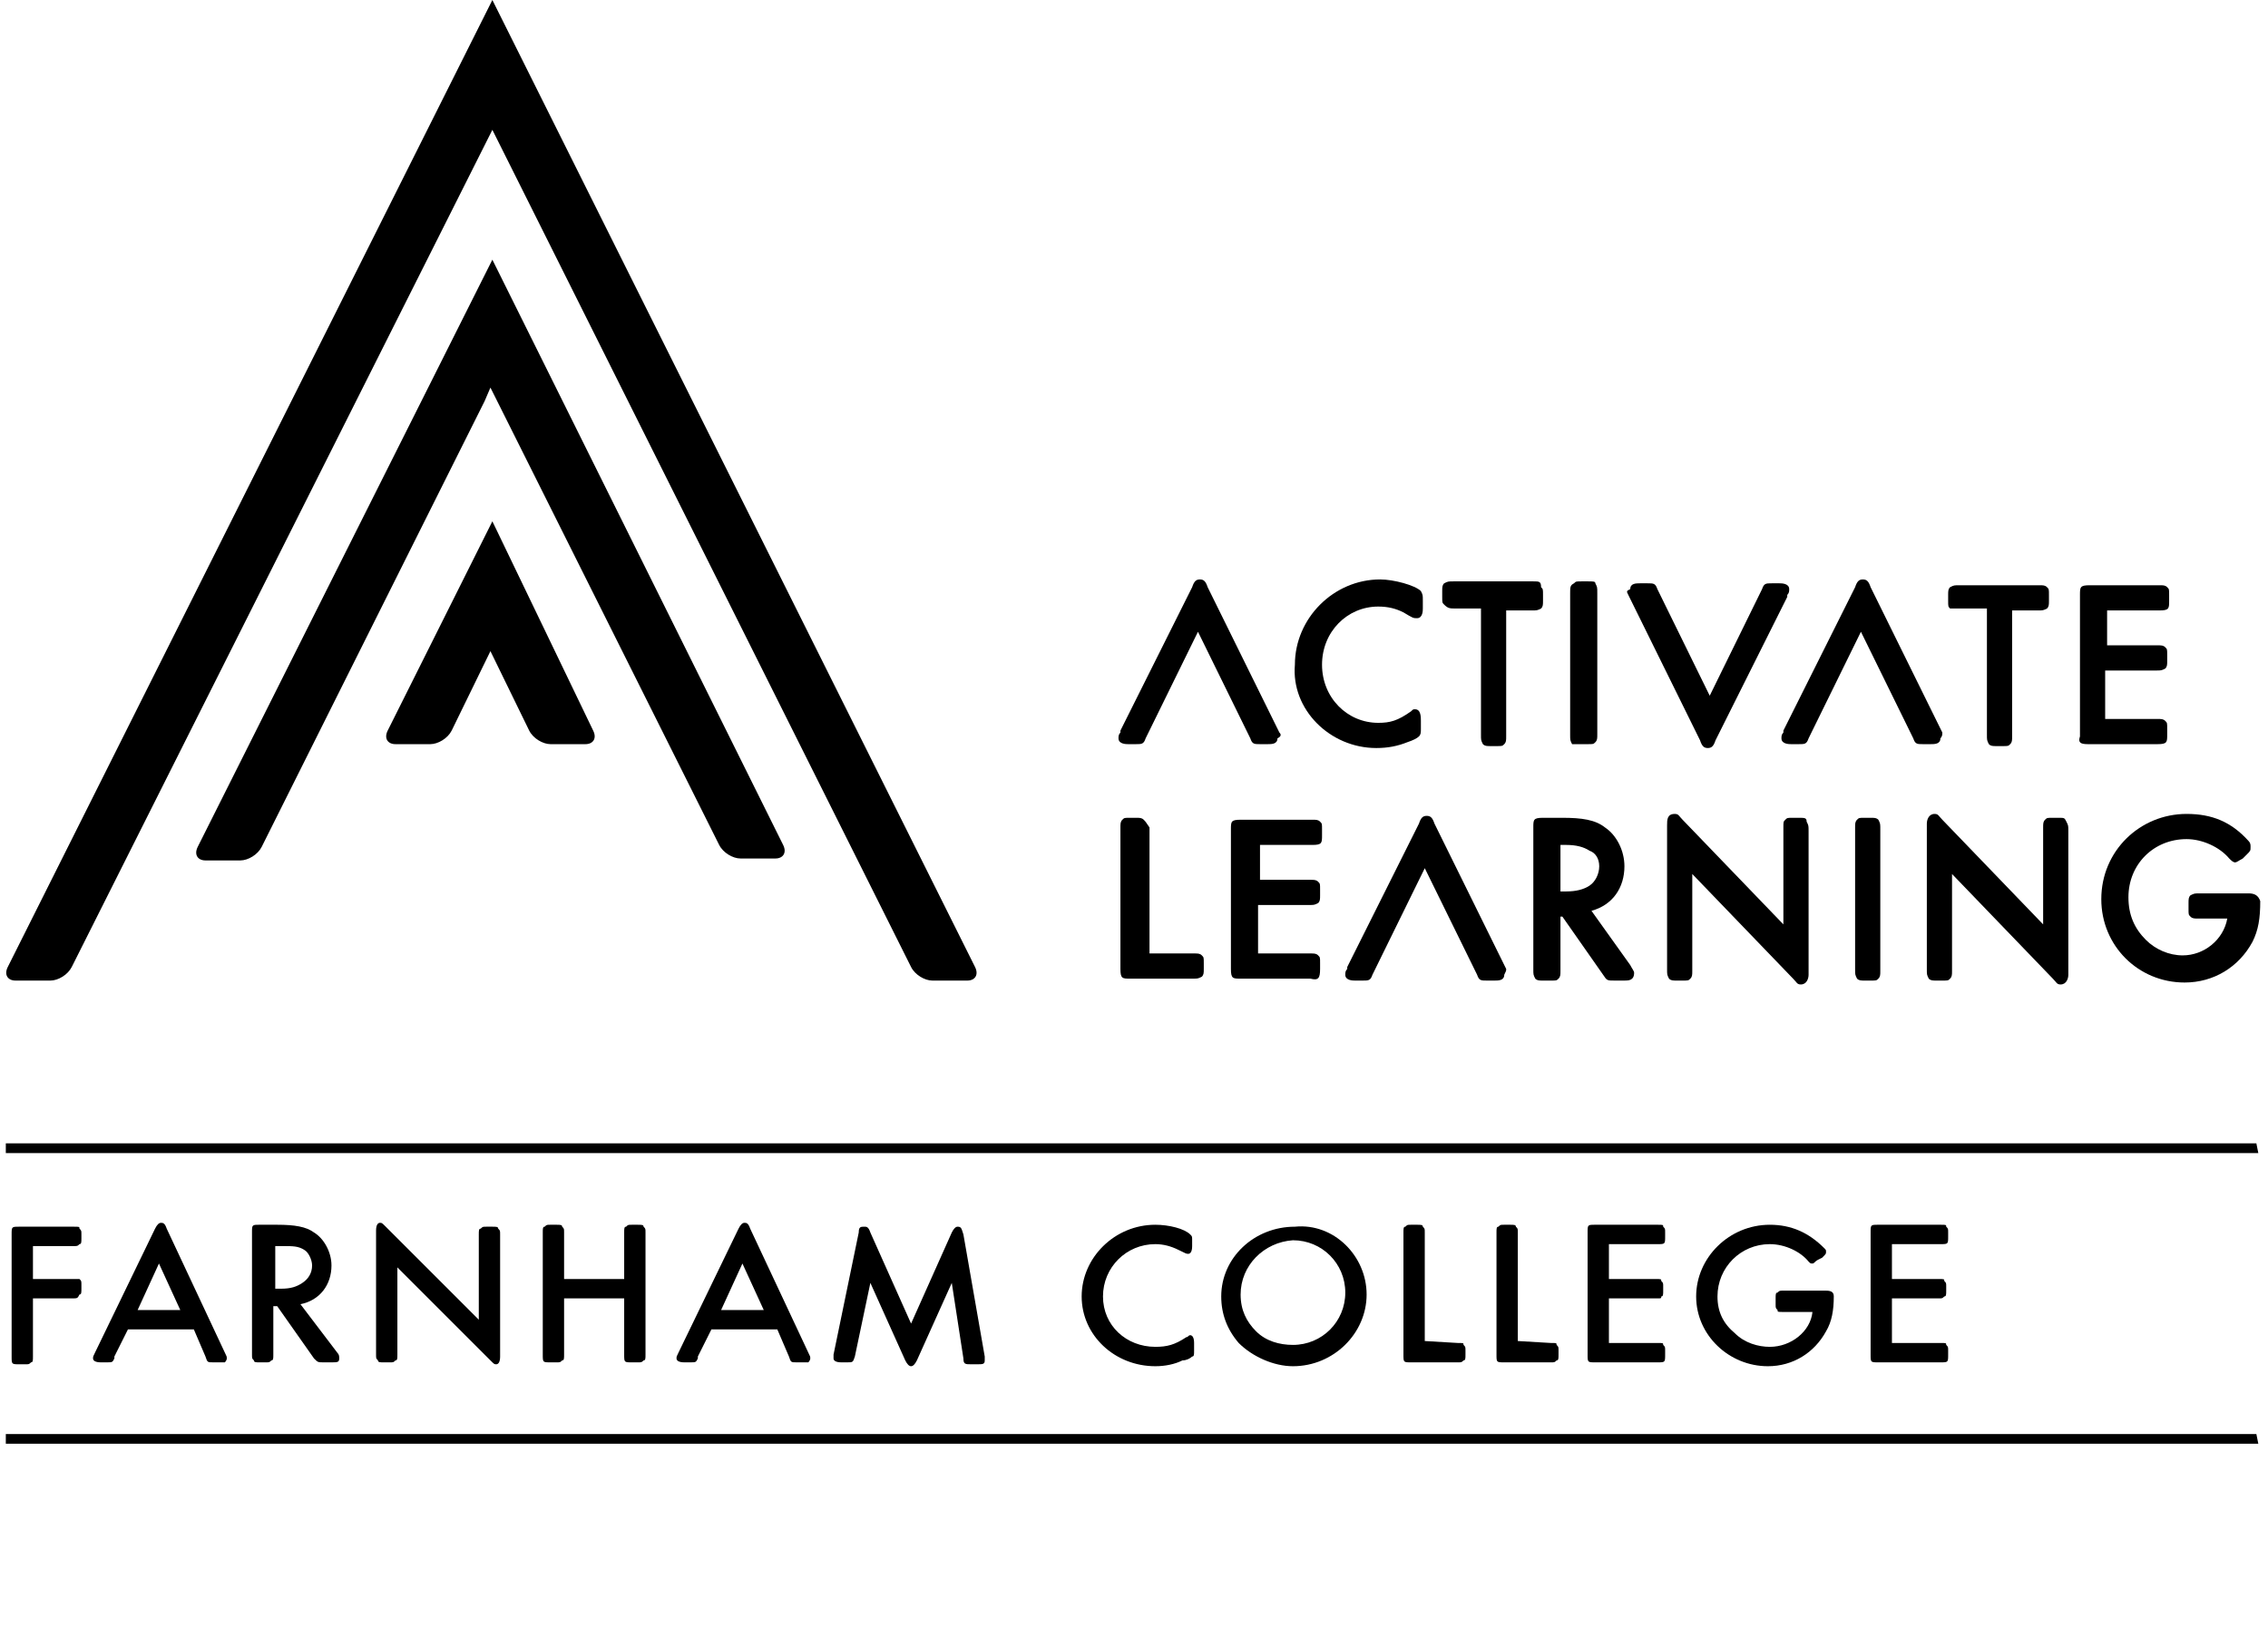 <?xml version="1.0" encoding="utf-8"?>
<!-- Generator: Adobe Illustrator 25.0.1, SVG Export Plug-In . SVG Version: 6.00 Build 0)  -->
<svg version="1.1" id="Layer_1" xmlns="http://www.w3.org/2000/svg" xmlns:xlink="http://www.w3.org/1999/xlink" x="0px" y="0px"
	 viewBox="0 0 117 85" style="enable-background:new 0 0 117 85;" xml:space="preserve">
<g id="Layer_2_1_">
</g>
<g id="Layer_1_1_">
	<g>
		<g>
			<g>
				<path d="M50.3,49.9L25.4,0l-25,49.9c-0.2,0.4,0,0.7,0.4,0.7h1.8c0.4,0,0.9-0.3,1.1-0.7L25.4,6.7L47,49.9
					c0.2,0.4,0.7,0.7,1.1,0.7h1.8C50.3,50.6,50.5,50.3,50.3,49.9z"/>
				<path d="M25.4,26.9L20,37.7c-0.2,0.4,0,0.7,0.4,0.7h1.8c0.4,0,0.9-0.3,1.1-0.7l2-4.1l2,4.1c0.2,0.4,0.7,0.7,1.1,0.7h1.8
					c0.4,0,0.6-0.3,0.4-0.7L25.4,26.9z"/>
				<path d="M25.4,13.4L10.2,43.7c-0.2,0.4,0,0.7,0.4,0.7h1.8c0.4,0,0.9-0.3,1.1-0.7l11.5-23l0.3-0.7l11.8,23.6
					c0.2,0.4,0.7,0.7,1.1,0.7h1.8c0.4,0,0.6-0.3,0.4-0.7L25.4,13.4z"/>
			</g>
		</g>
		<path d="M59,42.3c-0.1-0.1-0.2-0.1-0.4-0.1h-0.3c-0.3,0-0.3,0-0.4,0.1c-0.1,0.1-0.1,0.2-0.1,0.4V50c0,0.5,0.1,0.5,0.5,0.5h3.2
			c0.3,0,0.3,0,0.5-0.1c0.1-0.1,0.1-0.2,0.1-0.4v-0.3c0-0.3,0-0.3-0.1-0.4c-0.1-0.1-0.2-0.1-0.4-0.1h-2.3v-6.5
			C59.1,42.4,59.1,42.4,59,42.3z"/>
		<path d="M68.1,50v-0.3c0-0.3,0-0.3-0.1-0.4c-0.1-0.1-0.2-0.1-0.4-0.1h-2.7v-2.5h2.6c0.3,0,0.3,0,0.5-0.1c0.1-0.1,0.1-0.2,0.1-0.4
			v-0.3c0-0.3,0-0.3-0.1-0.4c-0.1-0.1-0.2-0.1-0.4-0.1h-2.6v-1.8h2.7c0.5,0,0.5-0.1,0.5-0.5v-0.3c0-0.3,0-0.3-0.1-0.4
			c-0.1-0.1-0.2-0.1-0.4-0.1H64c-0.5,0-0.5,0.1-0.5,0.5V50c0,0.5,0.1,0.5,0.5,0.5h3.6C68,50.6,68.1,50.5,68.1,50z"/>
		<path d="M96.2,42.2c-0.3,0-0.3,0-0.4,0.1c-0.1,0.1-0.1,0.2-0.1,0.4V50c0,0.3,0,0.3,0.1,0.5c0.1,0.1,0.2,0.1,0.4,0.1h0.3
			c0.3,0,0.3,0,0.4-0.1c0.1-0.1,0.1-0.2,0.1-0.4v-7.3c0-0.3,0-0.3-0.1-0.5c-0.1-0.1-0.2-0.1-0.4-0.1H96.2z"/>
		<path d="M116,46.1h-2.5c-0.3,0-0.3,0-0.5,0.1c-0.1,0.1-0.1,0.2-0.1,0.4v0.3c0,0.3,0,0.3,0.1,0.4c0.1,0.1,0.2,0.1,0.4,0.1h1.5
			c-0.2,1.1-1.2,1.9-2.3,1.9c-0.7,0-1.4-0.3-1.9-0.8c-0.6-0.6-0.9-1.3-0.9-2.2c0-1.7,1.3-3,3-3c0.8,0,1.7,0.4,2.2,1
			c0.1,0.1,0.2,0.2,0.3,0.2c0.1,0,0.2-0.1,0.4-0.2l0.2-0.2c0.2-0.2,0.2-0.2,0.2-0.4c0-0.1,0-0.2-0.1-0.3c-0.9-1-1.9-1.4-3.2-1.4
			c-2.4,0-4.4,1.9-4.4,4.4c0,2.4,1.9,4.3,4.3,4.3c1.5,0,2.8-0.8,3.5-2.1c0.3-0.6,0.4-1.2,0.4-2.1C116.5,46.2,116.3,46.1,116,46.1z"
			/>
		<path d="M106.2,42.2h-0.3c-0.3,0-0.3,0-0.4,0.1c-0.1,0.1-0.1,0.2-0.1,0.4v5l-5.2-5.4c-0.2-0.2-0.2-0.3-0.4-0.3
			c-0.3,0-0.4,0.3-0.4,0.5V50c0,0.3,0,0.3,0.1,0.5c0.1,0.1,0.2,0.1,0.4,0.1h0.3c0.3,0,0.3,0,0.4-0.1c0.1-0.1,0.1-0.2,0.1-0.4v-5
			l5.2,5.4c0.2,0.2,0.2,0.3,0.4,0.3c0.3,0,0.4-0.3,0.4-0.5v-7.4c0-0.3,0-0.3-0.1-0.5C106.5,42.2,106.5,42.2,106.2,42.2z"/>
		<path d="M92.8,42.2h-0.3c-0.3,0-0.3,0-0.4,0.1C92,42.4,92,42.4,92,42.7v5l-5.2-5.4c-0.2-0.2-0.2-0.3-0.4-0.3
			C86,42,86,42.3,86,42.6V50c0,0.3,0,0.3,0.1,0.5c0.1,0.1,0.2,0.1,0.4,0.1h0.3c0.3,0,0.3,0,0.4-0.1c0.1-0.1,0.1-0.2,0.1-0.4v-5
			l5.2,5.4c0.2,0.2,0.2,0.3,0.4,0.3c0.3,0,0.4-0.3,0.4-0.5v-7.4c0-0.3,0-0.3-0.1-0.5C93.2,42.2,93.1,42.2,92.8,42.2z"/>
		<path d="M82.1,47c1.1-0.3,1.7-1.2,1.7-2.3c0-0.8-0.4-1.6-1-2c-0.5-0.4-1.2-0.5-2.2-0.5h-1c-0.5,0-0.5,0.1-0.5,0.5V50
			c0,0.3,0,0.3,0.1,0.5c0.1,0.1,0.2,0.1,0.4,0.1H80c0.3,0,0.3,0,0.4-0.1c0.1-0.1,0.1-0.2,0.1-0.4v-2.8h0.1l2.1,3
			c0.2,0.3,0.2,0.3,0.6,0.3h0.5c0.2,0,0.5,0,0.5-0.4c0-0.1-0.1-0.2-0.2-0.4L82.1,47z M82.5,44.7c0,0.4-0.2,0.8-0.5,1
			c-0.3,0.2-0.7,0.3-1.2,0.3h-0.3v-2.4h0.3c0.5,0,0.9,0.1,1.2,0.3C82.3,44,82.5,44.3,82.5,44.7z"/>
		<path d="M107.7,38.4h3.6c0.5,0,0.5-0.1,0.5-0.5v-0.3c0-0.3,0-0.3-0.1-0.4c-0.1-0.1-0.2-0.1-0.4-0.1h-2.7v-2.5h2.6
			c0.3,0,0.3,0,0.5-0.1c0.1-0.1,0.1-0.2,0.1-0.4v-0.3c0-0.3,0-0.3-0.1-0.4c-0.1-0.1-0.2-0.1-0.4-0.1h-2.6v-1.8h2.7
			c0.5,0,0.5-0.1,0.5-0.5v-0.3c0-0.3,0-0.3-0.1-0.4c-0.1-0.1-0.2-0.1-0.4-0.1h-3.6c-0.5,0-0.5,0.1-0.5,0.5v7.3
			C107.2,38.3,107.3,38.4,107.7,38.4z"/>
		<path d="M101.2,31.4h1.3v6.5c0,0.3,0,0.3,0.1,0.5c0.1,0.1,0.2,0.1,0.4,0.1h0.3c0.3,0,0.3,0,0.4-0.1c0.1-0.1,0.1-0.2,0.1-0.4v-6.5
			h1.3c0.3,0,0.3,0,0.5-0.1c0.1-0.1,0.1-0.2,0.1-0.4v-0.3c0-0.3,0-0.3-0.1-0.4c-0.1-0.1-0.2-0.1-0.4-0.1h-4.1c-0.3,0-0.3,0-0.5,0.1
			c-0.1,0.1-0.1,0.2-0.1,0.4v0.3c0,0.3,0,0.3,0.1,0.4C100.9,31.4,100.9,31.4,101.2,31.4z"/>
		<path d="M81.6,38.4h0.3c0.3,0,0.3,0,0.4-0.1c0.1-0.1,0.1-0.2,0.1-0.4v-7.3c0-0.3,0-0.3-0.1-0.5C82.3,30,82.2,30,81.9,30h-0.3
			c-0.3,0-0.3,0-0.4,0.1C81,30.2,81,30.3,81,30.6v7.3c0,0.3,0,0.3,0.1,0.5C81.3,38.4,81.3,38.4,81.6,38.4z"/>
		<path d="M71,38.6c0.6,0,1.1-0.1,1.6-0.3c0.3-0.1,0.5-0.2,0.6-0.3c0.1-0.1,0.1-0.2,0.1-0.4v-0.4c0-0.2,0-0.6-0.3-0.6
			c-0.1,0-0.1,0-0.2,0.1c-0.7,0.5-1.1,0.6-1.7,0.6c-1.6,0-2.9-1.3-2.9-3c0-1.7,1.3-3,2.9-3c0.5,0,0.9,0.1,1.3,0.3
			c0.5,0.3,0.5,0.3,0.7,0.3c0.3,0,0.3-0.4,0.3-0.5v-0.4c0-0.3,0-0.3-0.1-0.5c-0.3-0.3-1.4-0.6-2.1-0.6c-2.4,0-4.4,2-4.4,4.4
			C66.6,36.6,68.6,38.6,71,38.6z"/>
		<path d="M75.1,31.4h1.3v6.5c0,0.3,0,0.3,0.1,0.5c0.1,0.1,0.2,0.1,0.4,0.1h0.3c0.3,0,0.3,0,0.4-0.1c0.1-0.1,0.1-0.2,0.1-0.4v-6.5
			h1.3c0.3,0,0.3,0,0.5-0.1c0.1-0.1,0.1-0.2,0.1-0.4v-0.3c0-0.3,0-0.3-0.1-0.4C79.5,30,79.4,30,79.1,30h-4.1c-0.3,0-0.3,0-0.5,0.1
			c-0.1,0.1-0.1,0.2-0.1,0.4v0.3c0,0.3,0,0.3,0.1,0.4C74.7,31.4,74.8,31.4,75.1,31.4z"/>
		<path d="M100.2,37.8L100.2,37.8l-3.7-7.5c-0.1-0.3-0.2-0.4-0.4-0.4c-0.2,0-0.3,0.1-0.4,0.4l-3.7,7.4l0,0.1
			c-0.1,0.1-0.1,0.2-0.1,0.3c0,0.3,0.4,0.3,0.5,0.3h0.4c0.3,0,0.4,0,0.5-0.3l2.7-5.5l2.7,5.5c0.1,0.3,0.2,0.3,0.5,0.3h0.4
			c0.2,0,0.5,0,0.5-0.3C100.2,38,100.2,37.9,100.2,37.8z"/>
		<path d="M66,37.8L66,37.8l-3.7-7.5c-0.1-0.3-0.2-0.4-0.4-0.4c-0.2,0-0.3,0.1-0.4,0.4l-3.7,7.4l0,0.1c-0.1,0.1-0.1,0.2-0.1,0.3
			c0,0.3,0.4,0.3,0.5,0.3h0.4c0.3,0,0.4,0,0.5-0.3l2.7-5.5l2.7,5.5c0.1,0.3,0.2,0.3,0.5,0.3h0.4c0.2,0,0.5,0,0.5-0.3
			C66.1,38,66.1,37.9,66,37.8z"/>
		<path d="M84,30.7L84,30.7l3.7,7.5c0.1,0.3,0.2,0.4,0.4,0.4c0.2,0,0.3-0.1,0.4-0.4l3.7-7.4l0-0.1c0.1-0.1,0.1-0.2,0.1-0.3
			c0-0.3-0.4-0.3-0.5-0.3h-0.4c-0.3,0-0.4,0-0.5,0.3l-2.7,5.5l-2.7-5.5c-0.1-0.3-0.2-0.3-0.5-0.3h-0.4c-0.2,0-0.5,0-0.5,0.3
			C83.9,30.5,83.9,30.5,84,30.7z"/>
		<path d="M77.7,50L77.7,50l-3.7-7.5c-0.1-0.3-0.2-0.4-0.4-0.4c-0.2,0-0.3,0.1-0.4,0.4l-3.7,7.4l0,0.1c-0.1,0.1-0.1,0.2-0.1,0.3
			c0,0.3,0.4,0.3,0.5,0.3h0.4c0.3,0,0.4,0,0.5-0.3l2.7-5.5l2.7,5.5c0.1,0.3,0.2,0.3,0.5,0.3h0.4c0.2,0,0.5,0,0.5-0.3
			C77.7,50.1,77.7,50.1,77.7,50z"/>
	</g>
	<path d="M116.5,74.5H0.3V74h116.1L116.5,74.5L116.5,74.5z M116.5,59.5H0.3V59h116.1L116.5,59.5L116.5,59.5z"/>
	<g>
		<path d="M1.7,66h2C4,66,4,66,4.1,66c0.1,0.1,0.1,0.1,0.1,0.3v0.2c0,0.2,0,0.3-0.1,0.3C4,67,4,67,3.7,67h-2v3c0,0.2,0,0.3-0.1,0.3
			c-0.1,0.1-0.1,0.1-0.3,0.1H1c-0.4,0-0.4,0-0.4-0.4v-6.3c0-0.4,0-0.4,0.4-0.4h2.8c0.3,0,0.3,0,0.3,0.1c0.1,0.1,0.1,0.1,0.1,0.3v0.2
			c0,0.2,0,0.3-0.1,0.3c-0.1,0.1-0.1,0.1-0.3,0.1H1.7L1.7,66L1.7,66z"/>
		<path d="M6.6,68.6L5.9,70l0,0.1c-0.1,0.2-0.1,0.2-0.4,0.2H5.2c-0.3,0-0.4-0.1-0.4-0.2c0-0.1,0-0.1,0.1-0.3l3.1-6.4
			c0.1-0.2,0.2-0.3,0.3-0.3s0.2,0,0.3,0.3l3,6.4c0.1,0.2,0.1,0.2,0.1,0.3c0,0.1-0.1,0.2-0.1,0.2c-0.1,0-0.1,0-0.3,0h-0.3
			c-0.3,0-0.3,0-0.4-0.3l-0.6-1.4L6.6,68.6L6.6,68.6z M8.2,65.2l-1.1,2.4h2.2L8.2,65.2z"/>
		<path d="M17.4,69.8c0.1,0.1,0.1,0.2,0.1,0.3c0,0.2-0.1,0.2-0.4,0.2h-0.4c-0.3,0-0.3,0-0.5-0.2l-1.9-2.7h-0.2v2.5
			c0,0.2,0,0.3-0.1,0.3c-0.1,0.1-0.1,0.1-0.3,0.1h-0.3c-0.2,0-0.3,0-0.3-0.1c-0.1-0.1-0.1-0.1-0.1-0.3v-6.3c0-0.4,0-0.4,0.4-0.4h0.9
			c0.9,0,1.5,0.1,1.9,0.4c0.5,0.3,0.9,1,0.9,1.7c0,1-0.6,1.8-1.6,2L17.4,69.8z M14.5,66.5c0.5,0,0.8-0.1,1.1-0.3
			c0.3-0.2,0.5-0.5,0.5-0.9c0-0.3-0.2-0.7-0.4-0.8c-0.3-0.2-0.6-0.2-1.1-0.2h-0.4v2.2L14.5,66.5L14.5,66.5z"/>
		<path d="M24.7,63.7c0-0.2,0-0.3,0.1-0.3c0.1-0.1,0.1-0.1,0.3-0.1h0.3c0.2,0,0.3,0,0.3,0.1c0.1,0.1,0.1,0.1,0.1,0.3V70
			c0,0.3-0.1,0.4-0.2,0.4c-0.1,0-0.1,0-0.3-0.2l-4.8-4.8v4.5c0,0.2,0,0.3-0.1,0.3c-0.1,0.1-0.1,0.1-0.3,0.1h-0.3
			c-0.2,0-0.3,0-0.3-0.1c-0.1-0.1-0.1-0.1-0.1-0.3v-6.4c0-0.3,0.1-0.4,0.2-0.4c0.1,0,0.1,0,0.3,0.2l4.8,4.8V63.7z"/>
		<path d="M32.2,66v-2.4c0-0.2,0-0.3,0.1-0.3c0.1-0.1,0.1-0.1,0.3-0.1h0.3c0.2,0,0.3,0,0.3,0.1c0.1,0.1,0.1,0.1,0.1,0.3v6.3
			c0,0.2,0,0.3-0.1,0.3c-0.1,0.1-0.1,0.1-0.3,0.1h-0.3c-0.4,0-0.4,0-0.4-0.4V67h-3.1v2.9c0,0.2,0,0.3-0.1,0.3
			c-0.1,0.1-0.1,0.1-0.3,0.1h-0.3c-0.4,0-0.4,0-0.4-0.4v-6.3c0-0.2,0-0.3,0.1-0.3c0.1-0.1,0.1-0.1,0.3-0.1h0.3c0.2,0,0.3,0,0.3,0.1
			c0.1,0.1,0.1,0.1,0.1,0.3V66H32.2z"/>
		<path d="M36.7,68.6L36,70l0,0.1c-0.1,0.2-0.1,0.2-0.4,0.2h-0.3c-0.3,0-0.4-0.1-0.4-0.2c0-0.1,0-0.1,0.1-0.3l3.1-6.4
			c0.1-0.2,0.2-0.3,0.3-0.3c0.1,0,0.2,0,0.3,0.3l3,6.4c0.1,0.2,0.1,0.2,0.1,0.3c0,0.1-0.1,0.2-0.1,0.2c-0.1,0-0.1,0-0.3,0h-0.3
			c-0.3,0-0.3,0-0.4-0.3l-0.6-1.4L36.7,68.6L36.7,68.6z M38.3,65.2l-1.1,2.4h2.2L38.3,65.2z"/>
		<path d="M49.1,63.6c0.1-0.2,0.2-0.3,0.3-0.3c0.2,0,0.2,0.1,0.3,0.4l1.1,6.3c0,0.1,0,0.2,0,0.2c0,0.2-0.1,0.2-0.4,0.2h-0.3
			c-0.3,0-0.4,0-0.4-0.3l-0.6-3.9l-1.8,4c-0.1,0.2-0.2,0.3-0.3,0.3s-0.2-0.1-0.3-0.3l-1.8-4L44.1,70c-0.1,0.3-0.1,0.3-0.4,0.3h-0.3
			c-0.3,0-0.4-0.1-0.4-0.2c0,0,0-0.1,0-0.2l1.3-6.3c0-0.3,0.1-0.3,0.3-0.3c0.1,0,0.2,0,0.3,0.3l2.1,4.7L49.1,63.6z"/>
		<path d="M61.5,64.3c0,0.3-0.1,0.4-0.2,0.4c-0.1,0-0.1,0-0.5-0.2c-0.4-0.2-0.8-0.3-1.2-0.3c-1.5,0-2.7,1.2-2.7,2.7
			c0,1.5,1.2,2.6,2.7,2.6c0.6,0,1-0.1,1.6-0.5c0.1,0,0.1-0.1,0.2-0.1c0.1,0,0.2,0.1,0.2,0.4v0.4c0,0.2,0,0.3-0.1,0.3
			c-0.1,0.1-0.3,0.2-0.5,0.2c-0.4,0.2-0.9,0.3-1.4,0.3c-2.1,0-3.8-1.6-3.8-3.6c0-2,1.7-3.7,3.8-3.7c0.7,0,1.5,0.2,1.8,0.5
			c0.1,0.1,0.1,0.1,0.1,0.3L61.5,64.3L61.5,64.3z"/>
		<path d="M70.5,66.8c0,2-1.7,3.7-3.8,3.7c-1,0-2.1-0.5-2.8-1.2c-0.6-0.7-0.9-1.5-0.9-2.4c0-2,1.7-3.6,3.8-3.6
			C68.8,63.1,70.5,64.8,70.5,66.8z M64,66.8c0,0.8,0.3,1.4,0.8,1.9c0.5,0.5,1.2,0.7,1.9,0.7c1.5,0,2.7-1.2,2.7-2.7
			c0-1.5-1.2-2.7-2.7-2.7C65.2,64.1,64,65.3,64,66.8z"/>
		<path d="M75.2,69.3c0.3,0,0.3,0,0.3,0.1c0.1,0.1,0.1,0.1,0.1,0.3v0.2c0,0.2,0,0.3-0.1,0.3c-0.1,0.1-0.1,0.1-0.3,0.1h-2.4
			c-0.4,0-0.4,0-0.4-0.4v-6.3c0-0.2,0-0.3,0.1-0.3c0.1-0.1,0.1-0.1,0.3-0.1h0.3c0.2,0,0.3,0,0.3,0.1c0.1,0.1,0.1,0.1,0.1,0.3v5.6
			L75.2,69.3L75.2,69.3z"/>
		<path d="M80,69.3c0.3,0,0.3,0,0.3,0.1c0.1,0.1,0.1,0.1,0.1,0.3v0.2c0,0.2,0,0.3-0.1,0.3c-0.1,0.1-0.1,0.1-0.3,0.1h-2.4
			c-0.4,0-0.4,0-0.4-0.4v-6.3c0-0.2,0-0.3,0.1-0.3c0.1-0.1,0.1-0.1,0.3-0.1h0.3c0.2,0,0.3,0,0.3,0.1c0.1,0.1,0.1,0.1,0.1,0.3v5.6
			L80,69.3L80,69.3z"/>
		<path d="M83,66h2.4c0.3,0,0.3,0,0.3,0.1c0.1,0.1,0.1,0.1,0.1,0.3v0.2c0,0.2,0,0.3-0.1,0.3C85.7,67,85.7,67,85.5,67H83v2.3h2.5
			c0.3,0,0.3,0,0.3,0.1c0.1,0.1,0.1,0.1,0.1,0.3v0.2c0,0.4,0,0.4-0.4,0.4h-3.2c-0.4,0-0.4,0-0.4-0.4v-6.3c0-0.4,0-0.4,0.4-0.4h3.2
			c0.3,0,0.3,0,0.3,0.1c0.1,0.1,0.1,0.1,0.1,0.3v0.2c0,0.4,0,0.4-0.4,0.4H83V66z"/>
		<path d="M92,67.7c-0.3,0-0.3,0-0.3-0.1c-0.1-0.1-0.1-0.1-0.1-0.3V67c0-0.2,0-0.3,0.1-0.3c0.1-0.1,0.1-0.1,0.3-0.1h2.2
			c0.3,0,0.4,0.1,0.4,0.3c0,0.7-0.1,1.3-0.4,1.8c-0.6,1.1-1.7,1.8-3,1.8c-2,0-3.7-1.6-3.7-3.6c0-2,1.7-3.7,3.8-3.7
			c1.1,0,2,0.4,2.8,1.2c0.1,0.1,0.1,0.1,0.1,0.2c0,0.1,0,0.1-0.2,0.3L93.8,65c-0.2,0.1-0.2,0.2-0.3,0.2s-0.1,0-0.2-0.1
			c-0.4-0.5-1.2-0.9-2-0.9c-1.5,0-2.7,1.2-2.7,2.7c0,0.8,0.3,1.4,0.9,1.9c0.5,0.5,1.2,0.7,1.8,0.7c1.1,0,2.1-0.8,2.2-1.8L92,67.7
			L92,67.7z"/>
		<path d="M97.6,66h2.4c0.3,0,0.3,0,0.3,0.1c0.1,0.1,0.1,0.1,0.1,0.3v0.2c0,0.2,0,0.3-0.1,0.3c-0.1,0.1-0.1,0.1-0.3,0.1h-2.4v2.3
			h2.5c0.3,0,0.3,0,0.3,0.1c0.1,0.1,0.1,0.1,0.1,0.3v0.2c0,0.4,0,0.4-0.4,0.4h-3.2c-0.4,0-0.4,0-0.4-0.4v-6.3c0-0.4,0-0.4,0.4-0.4
			h3.2c0.3,0,0.3,0,0.3,0.1c0.1,0.1,0.1,0.1,0.1,0.3v0.2c0,0.4,0,0.4-0.4,0.4h-2.5V66z"/>
	</g>
</g>
</svg>
